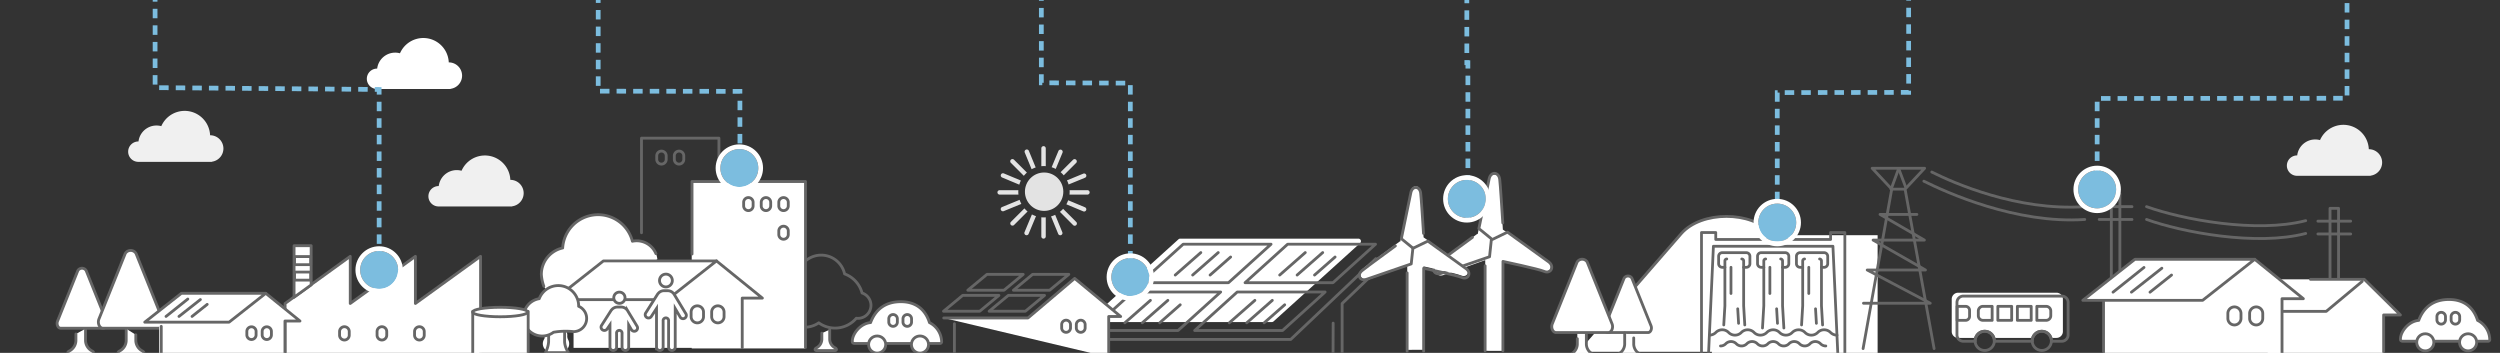<svg xmlns="http://www.w3.org/2000/svg" xmlns:xlink="http://www.w3.org/1999/xlink" width="1055" height="148.922" viewBox="0 0 1055 148.922">
  <rect x="0" y="0" width="1055" height="148.922" fill="#333333" stroke="none"/>
  <defs>
    <clipPath id="clip-path">
      <rect id="Rectangle_7559" data-name="Rectangle 7559" width="1055" height="134" transform="translate(267.695 1750.272)" fill="#fff" stroke="#707070" stroke-width="1"/>
    </clipPath>
  </defs>
  <g id="Group_22277" data-name="Group 22277" transform="translate(-273 -1885.078)">
    <g id="Mask_Group_4" data-name="Mask Group 4" transform="translate(5.305 149.728)" clip-path="url(#clip-path)">
      <g id="Group_22145" data-name="Group 22145" transform="translate(291.798 1751.39)">
        <g id="Group_22109" data-name="Group 22109" transform="translate(0 0)" style="mix-blend-mode: multiply;isolation: isolate">
          <g id="グループ_22084" data-name="グループ 22084" transform="translate(630.738 75.283)" style="isolation: isolate">
            <path id="パス_41471" data-name="パス 41471" d="M947.621,373l-43.3-49.812c-8.5-9.78-29.757-9.78-38.26,0L822.755,373Z" transform="translate(-811.47 -315.858)" fill="#fff"/>
            <path id="パス_41472" data-name="パス 41472" d="M794.076,360.822l32.713-37.63c8.5-9.78,29.757-9.78,38.26,0L908.352,373" transform="translate(-772.197 -315.858)" fill="none" stroke="#666" stroke-linecap="round" stroke-linejoin="round" stroke-width="1.2"/>
            <g id="グループ_22082" data-name="グループ 22082" transform="translate(22.283 25.154)">
              <path id="パス_41473" data-name="パス 41473" d="M910.721,350.123l-8.041-20.015a1.919,1.919,0,0,0-3.323,0l-8.041,20.015c-.542,1.279.135,2.878,1.219,2.878h16.969C910.584,353,911.262,351.4,910.721,350.123Z" transform="translate(-891.125 -329.148)" fill="#fff" stroke="#666" stroke-linecap="round" stroke-linejoin="round" stroke-width="1.2"/>
              <path id="パス_41475" data-name="パス 41475" d="M898.627,353.318v4.81a4.8,4.8,0,0,1-2.654,4.064c-.913.5-.829,1.327.249,1.327h8.625c1.078,0,1.162-.83.249-1.327a4.8,4.8,0,0,1-2.654-4.064v-2.721" transform="translate(-890.136 -329.278)" fill="#fff" stroke="#666" stroke-linecap="round" stroke-linejoin="round" stroke-width="1.2"/>
            </g>
            <g id="グループ_22083" data-name="グループ 22083" transform="translate(0 18.071)">
              <path id="パス_41476" data-name="パス 41476" d="M918.72,353.318v4.81a4.8,4.8,0,0,1-2.654,4.064c-.913.5-.83,1.327.249,1.327h8.63c1.078,0,1.161-.83.248-1.327a4.8,4.8,0,0,1-2.654-4.064v-4.81Z" transform="translate(-907.935 -322.194)" fill="#fff"/>
              <path id="パス_41477" data-name="パス 41477" d="M918.72,355.744v2.387a4.8,4.8,0,0,1-2.654,4.064c-.913.5-.83,1.327.249,1.327h8.63c1.078,0,1.161-.829.248-1.327a4.8,4.8,0,0,1-2.654-4.064v-4.813" transform="translate(-907.935 -322.194)" fill="#fff" stroke="#666" stroke-linecap="round" stroke-linejoin="round" stroke-width="1.2"/>
              <path id="パス_41478" data-name="パス 41478" d="M933.035,349.232l-10.43-25.96a2.487,2.487,0,0,0-4.31,0l-10.43,25.96c-.7,1.659.176,3.733,1.583,3.733h22.005C932.859,352.963,933.738,350.889,933.035,349.232Z" transform="translate(-907.618 -322.026)" fill="#fff" stroke="#666" stroke-linecap="round" stroke-linejoin="round" stroke-width="1.2"/>
            </g>
          </g>
          <path id="Path_41559" data-name="Path 41559" d="M0,1.73V55.4H69.938V1.73Z" transform="translate(698.314 81.49)" fill="#fff"/>
          <g id="グループ_22106" data-name="グループ 22106" transform="translate(304.788 91.631)" style="isolation: isolate">
            <path id="パス_41527" data-name="パス 41527" d="M350.176,355.974a11.792,11.792,0,0,0-7.357-8.04,10.131,10.131,0,0,0-20.006,1.7,10.632,10.632,0,1,0,9.1,18.946,11.762,11.762,0,0,0,15.841-1.939,5.492,5.492,0,0,0,2.412-10.665Z" transform="translate(-315.283 -340.014)" fill="none" stroke="#666" stroke-linecap="round" stroke-linejoin="round" stroke-width="1.2"/>
            <path id="パス_41528" data-name="パス 41528" d="M330.632,359.174v4.164a4.163,4.163,0,0,0,2.3,3.524c.791.431.719,1.148-.215,1.148h-7.48c-.935,0-1.006-.719-.215-1.148a4.159,4.159,0,0,0,2.3-3.524v-2.674" transform="translate(-309.394 -327.737)" fill="#fff" stroke="#666" stroke-linecap="round" stroke-linejoin="round" stroke-width="1.2"/>
          </g>
          <g id="グループ_22081" data-name="グループ 22081" transform="translate(196.795 42.26)" style="isolation: isolate">
            <g id="グループ_22052" data-name="グループ 22052" transform="translate(49.809)">
              <rect id="長方形_7556" data-name="長方形 7556" width="47.817" height="70.076" transform="translate(21.197 18.662)" fill="#fff"/>
              <path id="パス_41417" data-name="パス 41417" d="M267.916,323.428V292.835H315.8v70.032" transform="translate(-246.59 -274.533)" fill="none" stroke="#666" stroke-linecap="round" stroke-linejoin="round" stroke-width="1.2"/>
              <g id="グループ_22049" data-name="グループ 22049" transform="translate(43.112 25.092)">
                <path id="パス_41418" data-name="パス 41418" d="M291.814,305.143h0a2,2,0,0,1-1.994-2v-1.492a2,2,0,0,1,1.994-2h0a2,2,0,0,1,2,2v1.492A2,2,0,0,1,291.814,305.143Z" transform="translate(-289.82 -299.661)" fill="none" stroke="#666" stroke-linecap="round" stroke-linejoin="round" stroke-width="1.2"/>
                <path id="パス_41419" data-name="パス 41419" d="M299.274,305.143h0a2,2,0,0,1-1.994-2v-1.492a2,2,0,0,1,1.994-2h0a2,2,0,0,1,2,2v1.492A2,2,0,0,1,299.274,305.143Z" transform="translate(-289.86 -299.661)" fill="none" stroke="#666" stroke-linecap="round" stroke-linejoin="round" stroke-width="1.2"/>
                <path id="パス_41420" data-name="パス 41420" d="M306.733,305.143h0a2,2,0,0,1-2-2v-1.492a2,2,0,0,1,2-2h0a2,2,0,0,1,2,2v1.492A2,2,0,0,1,306.733,305.143Z" transform="translate(-289.9 -299.661)" fill="none" stroke="#666" stroke-linecap="round" stroke-linejoin="round" stroke-width="1.2"/>
              </g>
              <g id="グループ_22050" data-name="グループ 22050" transform="translate(57.951 37.173)">
                <path id="パス_41421" data-name="パス 41421" d="M306.734,317.291h0a2,2,0,0,1-2-2V313.8a2,2,0,0,1,2-2h0a2,2,0,0,1,2,2V315.3A2,2,0,0,1,306.734,317.291Z" transform="translate(-304.739 -311.808)" fill="none" stroke="#666" stroke-linecap="round" stroke-linejoin="round" stroke-width="1.2"/>
              </g>
              <path id="パス_41422" data-name="パス 41422" d="M279.156,287.354v-12.92H246.475v39.923" transform="translate(-246.475 -274.434)" fill="none" stroke="#666" stroke-linecap="round" stroke-linejoin="round" stroke-width="1.2"/>
              <g id="グループ_22051" data-name="グループ 22051" transform="translate(6.441 5.472)">
                <path id="パス_41423" data-name="パス 41423" d="M254.946,285.418h0a2,2,0,0,1-2-2v-1.492a2,2,0,0,1,2-2h0a2,2,0,0,1,1.994,2v1.492A2,2,0,0,1,254.946,285.418Z" transform="translate(-252.951 -279.936)" fill="none" stroke="#666" stroke-linecap="round" stroke-linejoin="round" stroke-width="1.2"/>
                <path id="パス_41424" data-name="パス 41424" d="M262.406,285.418h0a2,2,0,0,1-2-2v-1.492a2,2,0,0,1,2-2h0a2,2,0,0,1,1.994,2v1.492A2,2,0,0,1,262.406,285.418Z" transform="translate(-252.991 -279.936)" fill="none" stroke="#666" stroke-linecap="round" stroke-linejoin="round" stroke-width="1.2"/>
              </g>
            </g>
            <g id="グループ_22042" data-name="グループ 22042" transform="translate(7.549 32.304)">
              <path id="パス_41404" data-name="パス 41404" d="M214.822,345.205c9.554,3.772,38.128-19.522,38.128-19.522a8.788,8.788,0,0,0-9.76-7.7c-.261.031-.519.073-.776.127a14.967,14.967,0,0,0-29.423,2.836,11.407,11.407,0,0,0-8.743,13.558c.023.106.048.212.074.317C204.321,334.826,205.267,341.434,214.822,345.205Z" transform="translate(-203.987 -306.913)" fill="#fff"/>
              <path id="パス_41405" data-name="パス 41405" d="M252.331,323.326a8.788,8.788,0,0,0-9.918-5.211,14.967,14.967,0,0,0-29.423,2.836,11.454,11.454,0,0,0-9,11.187,17.715,17.715,0,0,0,1.041,4.953" transform="translate(-203.987 -306.913)" fill="none" stroke="#666" stroke-linecap="round" stroke-linejoin="round" stroke-width="1.2"/>
            </g>
            <g id="グループ_22046" data-name="グループ 22046" transform="translate(138.769 69.021)">
              <path id="パス_41407" data-name="パス 41407" d="M363.479,352.7c-1.659-5.343-5.592-8.815-12.059-8.815s-10.686,3.183-12.786,8.815c-4.336.388-7.719,4.785-7.719,7.908,0,.568.283.9,1.078.9h35.926a.7.7,0,0,0,.7-.7v-.091A9.312,9.312,0,0,0,363.479,352.7Z" transform="translate(-330.915 -343.889)" fill="#fff" stroke="#666" stroke-linecap="round" stroke-linejoin="round" stroke-width="1.2"/>
              <g id="グループ_22043" data-name="グループ 22043" transform="translate(15.4 5.421)">
                <path id="パス_41408" data-name="パス 41408" d="M348.206,354.311h0A1.813,1.813,0,0,1,346.4,352.5v-1.357a1.813,1.813,0,0,1,1.808-1.808h0a1.815,1.815,0,0,1,1.808,1.808V352.5A1.814,1.814,0,0,1,348.206,354.311Z" transform="translate(-346.398 -349.339)" fill="none" stroke="#666" stroke-linecap="round" stroke-linejoin="round" stroke-width="1.2"/>
                <path id="パス_41409" data-name="パス 41409" d="M354.23,354.311h0a1.812,1.812,0,0,1-1.807-1.807v-1.357a1.812,1.812,0,0,1,1.807-1.808h0a1.815,1.815,0,0,1,1.808,1.808V352.5A1.814,1.814,0,0,1,354.23,354.311Z" transform="translate(-346.43 -349.339)" fill="none" stroke="#666" stroke-linecap="round" stroke-linejoin="round" stroke-width="1.2"/>
              </g>
              <g id="グループ_22044" data-name="グループ 22044" transform="translate(6.878 14.46)">
                <circle id="楕円形_37" data-name="楕円形 37" cx="3.615" cy="3.615" r="3.615" fill="#fff" stroke="#666" stroke-linecap="round" stroke-linejoin="round" stroke-width="1.2"/>
              </g>
              <g id="グループ_22045" data-name="グループ 22045" transform="translate(24.953 14.46)">
                <circle id="楕円形_38" data-name="楕円形 38" cx="3.615" cy="3.615" r="3.615" fill="#fff" stroke="#666" stroke-linecap="round" stroke-linejoin="round" stroke-width="1.2"/>
              </g>
            </g>
            <g id="グループ_22048" data-name="グループ 22048" transform="translate(12.996 51.811)">
              <path id="パス_41412" data-name="パス 41412" d="M288.8,363.2V342.208h8.5l-19.366-15.683H230.213l-20.3,16.43h7.7V363.2Z" transform="translate(-209.466 -326.525)" fill="#fff"/>
              <g id="グループ_22047" data-name="グループ 22047" transform="translate(57.759 18.954)">
                <path id="パス_41413" data-name="パス 41413" d="M270.15,352.769h0a2.622,2.622,0,0,1-2.615-2.614v-1.96a2.621,2.621,0,0,1,2.615-2.613h0a2.622,2.622,0,0,1,2.615,2.614v1.961A2.623,2.623,0,0,1,270.15,352.769Z" transform="translate(-267.535 -345.581)" fill="none" stroke="#666" stroke-linecap="round" stroke-linejoin="round" stroke-width="1.2"/>
                <path id="パス_41414" data-name="パス 41414" d="M278.868,352.769h0a2.622,2.622,0,0,1-2.614-2.614v-1.96a2.621,2.621,0,0,1,2.614-2.614h0a2.622,2.622,0,0,1,2.615,2.614v1.962A2.623,2.623,0,0,1,278.868,352.769Z" transform="translate(-267.582 -345.581)" fill="none" stroke="#666" stroke-linecap="round" stroke-linejoin="round" stroke-width="1.2"/>
              </g>
              <path id="パス_41415" data-name="パス 41415" d="M257.179,342.863H209.464l20.746-16.338h47.713Z" transform="translate(-209.464 -326.525)" fill="none" stroke="#666" stroke-linecap="round" stroke-linejoin="round" stroke-width="1.2"/>
              <path id="パス_41416" data-name="パス 41416" d="M278.293,326.525l19.367,15.686h-8.5v20.916" transform="translate(-209.833 -326.525)" fill="none" stroke="#666" stroke-linecap="round" stroke-linejoin="round" stroke-width="1.2"/>
            </g>
            <g id="グループ_22055" data-name="グループ 22055" transform="translate(0 62.241)">
              <g id="グループ_22053" data-name="グループ 22053" transform="translate(11.67 19.97)">
                <path id="パス_41425" data-name="パス 41425" d="M208.976,355.089c0,1.528-.051,3.636-.845,4.545h4.128a6.633,6.633,0,0,1-.8-3.607Z" transform="translate(-208.131 -355.089)" fill="#fff" stroke="#fff" stroke-linecap="round" stroke-linejoin="round" stroke-width="7"/>
              </g>
              <g id="グループ_22054" data-name="グループ 22054">
                <path id="パス_41426" data-name="パス 41426" d="M205.682,363.385a10.943,10.943,0,0,0,1.381-4.554c0-1.911.069-4.092.069-4.947h6.7c0,.867-.027,3.094-.027,5a9,9,0,0,0,1.657,4.5Z" transform="translate(-196.447 -335.112)" fill="#fff" stroke="#666" stroke-linecap="round" stroke-linejoin="round" stroke-width="1.2"/>
                <path id="パス_41427" data-name="パス 41427" d="M219.691,343.728c0-.037,0-.073,0-.109a8.6,8.6,0,0,0-16.634-3.1,7.928,7.928,0,1,0,6.025,14.167,29.867,29.867,0,0,1,8.415-.266,5.57,5.57,0,0,0,2.188-10.693Z" transform="translate(-196.398 -335.011)" fill="#fff" stroke="#666" stroke-linecap="round" stroke-linejoin="round" stroke-width="1.2"/>
              </g>
            </g>
          </g>
          <g id="グループ_22090" data-name="グループ 22090" transform="translate(396.816 45.629)" style="isolation: isolate">
            <circle id="楕円形_40" data-name="楕円形 40" cx="8.099" cy="8.099" r="8.099" transform="translate(11.602 11.129)" fill="#e3e3e3"/>
            <g id="グループ_22089" data-name="グループ 22089" transform="translate(0)">
              <path id="パス_41486" data-name="パス 41486" d="M435.648,278.25c.256,0,.5.021.756.038v-7.48a.936.936,0,1,0-1.871-.062c0,.02,0,.041,0,.062v7.5A10.727,10.727,0,0,1,435.648,278.25Z" transform="translate(-416.012 -269.84)" fill="#e3e3e3"/>
              <path id="パス_41487" data-name="パス 41487" d="M427.044,282.416a10.781,10.781,0,0,1,1.289-1.359l-5.43-5.43a.937.937,0,1,0-1.327,1.324h0Z" transform="translate(-415.9 -269.887)" fill="#e3e3e3"/>
              <path id="パス_41488" data-name="パス 41488" d="M417.843,283.174l7.248,3.025a10.6,10.6,0,0,1,.673-1.746l-7.2-3.005a.935.935,0,1,0-.72,1.726Z" transform="translate(-415.865 -269.938)" fill="#e3e3e3"/>
              <path id="パス_41489" data-name="パス 41489" d="M440.65,279.473l2.864-6.86a.935.935,0,1,0-1.726-.72h0l-2.865,6.862A10.721,10.721,0,0,1,440.65,279.473Z" transform="translate(-416.049 -269.853)" fill="#e3e3e3"/>
              <path id="パス_41490" data-name="パス 41490" d="M446.132,286.122l6.941-2.853a.936.936,0,0,0-.711-1.731l-6.917,2.843A10.822,10.822,0,0,1,446.132,286.122Z" transform="translate(-416.104 -269.939)" fill="#e3e3e3"/>
              <path id="パス_41491" data-name="パス 41491" d="M444.055,282.211l5.261-5.261a.936.936,0,0,0-1.323-1.323l-5.255,5.255A10.9,10.9,0,0,1,444.055,282.211Z" transform="translate(-416.081 -269.887)" fill="#e3e3e3"/>
              <path id="パス_41492" data-name="パス 41492" d="M424.653,289.246c0-.224.021-.444.034-.665h-7.927a.936.936,0,0,0,0,1.871h7.965A10.649,10.649,0,0,1,424.653,289.246Z" transform="translate(-415.853 -269.999)" fill="#e3e3e3"/>
              <path id="パス_41493" data-name="パス 41493" d="M430.38,279.6a10.577,10.577,0,0,1,1.715-.748l-2.875-6.99a.936.936,0,1,0-1.748.67l.017.041Z" transform="translate(-415.951 -269.853)" fill="#e3e3e3"/>
              <path id="パス_41494" data-name="パス 41494" d="M440.408,299.077a10.892,10.892,0,0,1-1.747.671l3.03,7.37a.935.935,0,0,0,.865.58.971.971,0,0,0,.356-.069.937.937,0,0,0,.51-1.221Z" transform="translate(-416.047 -270.088)" fill="#e3e3e3"/>
              <path id="パス_41495" data-name="パス 41495" d="M453.037,295.835l-7.084-2.957a10.883,10.883,0,0,1-.767,1.707l7.131,2.975a.935.935,0,0,0,.72-1.726h0Z" transform="translate(-416.102 -270.036)" fill="#e3e3e3"/>
              <path id="パス_41496" data-name="パス 41496" d="M443.794,296.52a11.07,11.07,0,0,1-1.359,1.289l5.553,5.553a.936.936,0,0,0,1.374-1.272c-.017-.018-.034-.035-.052-.051Z" transform="translate(-416.079 -270.067)" fill="#e3e3e3"/>
              <path id="パス_41497" data-name="パス 41497" d="M454.121,288.581h-7.566c.014.221.034.44.034.665a10.883,10.883,0,0,1-.07,1.207h7.6a.936.936,0,0,0,0-1.871Z" transform="translate(-416.113 -269.999)" fill="#e3e3e3"/>
              <path id="パス_41498" data-name="パス 41498" d="M430.508,298.906l-3.113,7.456a.936.936,0,1,0,1.727.72l3.108-7.446A10.79,10.79,0,0,1,430.508,298.906Z" transform="translate(-415.951 -270.087)" fill="#e3e3e3"/>
              <path id="パス_41499" data-name="パス 41499" d="M435.648,300.182q-.559,0-1.116-.058v8.041a.936.936,0,1,0,1.871.06v-8.083C436.153,300.16,435.9,300.182,435.648,300.182Z" transform="translate(-416.012 -270.097)" fill="#e3e3e3"/>
              <path id="パス_41500" data-name="パス 41500" d="M427.287,296.33l-5.71,5.708a.936.936,0,0,0,1.323,1.323l5.713-5.713A10.877,10.877,0,0,1,427.287,296.33Z" transform="translate(-415.9 -270.065)" fill="#e3e3e3"/>
              <path id="パス_41501" data-name="パス 41501" d="M425.222,292.689l-7.413,3.047a.936.936,0,0,0,.711,1.731l7.436-3.057A10.751,10.751,0,0,1,425.222,292.689Z" transform="translate(-415.865 -270.034)" fill="#e3e3e3"/>
            </g>
          </g>
          <g id="グループ_22093" data-name="グループ 22093" transform="translate(229.525 99.645)" style="isolation: isolate">
            <g id="グループ_22091" data-name="グループ 22091" transform="translate(18.634)">
              <path id="パス_41502" data-name="パス 41502" d="M258.581,332.133a2.7,2.7,0,1,1-2.7-2.7,2.7,2.7,0,0,1,2.7,2.7Z" transform="translate(-247.124 -329.432)" fill="#fff" stroke="#666" stroke-miterlimit="10" stroke-width="1.2"/>
              <path id="パス_41503" data-name="パス 41503" d="M263.777,346.8l-4.995-8.275a1.41,1.41,0,0,0-.184-.238,3.153,3.153,0,0,0-2.5-1.237h-1.577a3.151,3.151,0,0,0-2.445,1.167,1.333,1.333,0,0,0-.261.309l-5.05,7.983a1.4,1.4,0,0,0,2.377,1.469l2.226-3.418v5.858c0,.032,0,.063,0,.092v10.358a1.4,1.4,0,0,0,2.8,0h0V349.875a1.165,1.165,0,1,1,2.3,0v10.989a1.4,1.4,0,0,0,1.4,1.4h0a1.4,1.4,0,0,0,1.4-1.4V344.587l2.149,3.681a1.4,1.4,0,0,0,2.377-1.469Z" transform="translate(-246.584 -330.055)" fill="#fff" stroke="#666" stroke-miterlimit="10" stroke-width="1.2"/>
            </g>
            <g id="グループ_22092" data-name="グループ 22092" transform="translate(0 7.592)">
              <path id="パス_41504" data-name="パス 41504" d="M236.9,340.073a2.371,2.371,0,1,1-2.371-2.372,2.371,2.371,0,0,1,2.371,2.372Z" transform="translate(-226.77 -337.701)" fill="#fff" stroke="#666" stroke-miterlimit="10" stroke-width="1.2"/>
              <path id="パス_41505" data-name="パス 41505" d="M241.543,352.716l-4.055-6.682a1.361,1.361,0,0,0-.184-.239,3.153,3.153,0,0,0-2.5-1.237h-1.584a3.151,3.151,0,0,0-2.445,1.167,1.332,1.332,0,0,0-.261.309l-4.045,6.341a1.4,1.4,0,0,0,2.377,1.469l1.218-1.777v4.263c0,.031,0,.062,0,.092v5.056a1.4,1.4,0,1,0,2.8,0v-5.693a1.165,1.165,0,1,1,2.3-.364,1.205,1.205,0,0,1,0,.364v5.693a1.4,1.4,0,0,0,1.4,1.4h0a1.4,1.4,0,0,0,1.4-1.4V352.1l1.209,2.09a1.4,1.4,0,0,0,2.377-1.469Z" transform="translate(-226.289 -338.262)" fill="#fff" stroke="#666" stroke-miterlimit="10" stroke-width="1.2"/>
            </g>
          </g>
          <g id="グループ_22088" data-name="グループ 22088" transform="translate(96.207 87.647)" style="isolation: isolate">
            <g id="グループ_22087" data-name="グループ 22087">
              <path id="パス_41481" data-name="パス 41481" d="M76.434,363.826V341.6l27.494-19.889V341.6l27.494-19.889,0,19.889,27.5-19.889v42.118" transform="translate(-76.434 -317.222)" fill="#fff" stroke="#666" stroke-linecap="round" stroke-linejoin="round" stroke-width="1.2"/>
              <g id="グループ_22085" data-name="グループ 22085" transform="translate(22.987 34.188)">
                <path id="パス_41482" data-name="パス 41482" d="M137.043,359.165h0A2.053,2.053,0,0,1,135,357.123v-1.532a2.048,2.048,0,0,1,2.042-2.042h0a2.046,2.046,0,0,1,2.046,2.043v1.532A2.052,2.052,0,0,1,137.043,359.165Z" transform="translate(-103.355 -353.549)" fill="none" stroke="#666" stroke-linecap="round" stroke-linejoin="round" stroke-width="1.2"/>
                <path id="パス_41483" data-name="パス 41483" d="M120.081,359.165h0a2.052,2.052,0,0,1-2.042-2.042v-1.532a2.052,2.052,0,0,1,2.042-2.042h0a2.048,2.048,0,0,1,2.042,2.042v1.532A2.053,2.053,0,0,1,120.081,359.165Z" transform="translate(-102.215 -353.549)" fill="none" stroke="#666" stroke-linecap="round" stroke-linejoin="round" stroke-width="1.2"/>
                <path id="パス_41484" data-name="パス 41484" d="M103.118,359.165h0a2.052,2.052,0,0,1-2.042-2.042v-1.532a2.052,2.052,0,0,1,2.042-2.042h0a2.048,2.048,0,0,1,2.042,2.042v1.532A2.053,2.053,0,0,1,103.118,359.165Z" transform="translate(-101.076 -353.549)" fill="none" stroke="#666" stroke-linecap="round" stroke-linejoin="round" stroke-width="1.2"/>
              </g>
              <g id="グループ_22086" data-name="グループ 22086" transform="translate(3.78)">
                <path id="パス_41485" data-name="パス 41485" d="M87.7,333.454l-7.21,5.2V316.9H87.7Z" transform="translate(-80.486 -316.899)" fill="#fff" stroke="#666" stroke-linecap="round" stroke-linejoin="round" stroke-width="1.2"/>
                <rect id="長方形_7551" data-name="長方形 7551" width="6.819" height="3.409" transform="translate(0.205 4.59)" fill="none" stroke="#666" stroke-linecap="round" stroke-linejoin="round" stroke-width="1.2"/>
                <rect id="長方形_7552" data-name="長方形 7552" width="6.819" height="3.409" transform="translate(0.205 11.125)" fill="none" stroke="#666" stroke-linecap="round" stroke-linejoin="round" stroke-width="1.2"/>
              </g>
            </g>
            <path id="長方形_7553" data-name="長方形 7553" d="M161.321,366.435V346.624h23.394v19.811" transform="translate(-82.136 -318.896)" fill="#fff" stroke="#666" stroke-linecap="round" stroke-linejoin="round" stroke-width="1.2"/>
            <ellipse id="楕円形_39" data-name="楕円形 39" cx="11.627" cy="1.998" rx="11.627" ry="1.998" transform="translate(79.137 25.99)" fill="#fff" stroke="#666" stroke-linecap="round" stroke-linejoin="round" stroke-width="1.2"/>
          </g>
          <g id="グループ_22059" data-name="グループ 22059" transform="translate(435.729 84.663)" style="isolation: isolate">
            <g id="グループ_22037" data-name="グループ 22037">
              <path id="パス_41386" data-name="パス 41386" d="M516.57,351.057H441.392a1.086,1.086,0,0,1-.732-1.9l36.512-33.019a1.082,1.082,0,0,1,.732-.282h75.178a1.087,1.087,0,0,1,.731,1.9L517.3,350.772A1.088,1.088,0,0,1,516.57,351.057Z" transform="translate(-439.684 -315.855)" fill="#fff"/>
              <path id="パス_41387" data-name="パス 41387" d="M542.38,352.4l-.055,15.817h3.843V344.13l14.216-13.638v-5.322l-35.919,34.107H439.621" transform="translate(-439.621 -316.735)" fill="none" stroke="#666" stroke-linecap="round" stroke-linejoin="round" stroke-width="1.2"/>
              <g id="グループ_22033" data-name="グループ 22033" transform="translate(0.233 22.517)">
                <path id="パス_41388" data-name="パス 41388" d="M476.965,356.969H439.878l17.966-16.247H494.93Z" transform="translate(-439.878 -340.722)" fill="none" stroke="#666" stroke-linecap="round" stroke-linejoin="round" stroke-width="1.2"/>
                <line id="線_22" data-name="線 22" x1="8.66" y2="7.612" transform="translate(29.329 5.401)" fill="none" stroke="#666" stroke-linecap="round" stroke-linejoin="round" stroke-width="1.2"/>
                <line id="線_23" data-name="線 23" x1="10.789" y2="9.482" transform="translate(21.976 3.53)" fill="none" stroke="#666" stroke-linecap="round" stroke-linejoin="round" stroke-width="1.2"/>
                <line id="線_24" data-name="線 24" x1="10.789" y2="9.482" transform="translate(14.621 3.53)" fill="none" stroke="#666" stroke-linecap="round" stroke-linejoin="round" stroke-width="1.2"/>
              </g>
              <g id="グループ_22034" data-name="グループ 22034" transform="translate(44.314 22.517)">
                <path id="パス_41390" data-name="パス 41390" d="M525.647,356.969H488.56l17.965-16.247h37.087Z" transform="translate(-488.56 -340.722)" fill="none" stroke="#666" stroke-linecap="round" stroke-linejoin="round" stroke-width="1.2"/>
                <line id="線_25" data-name="線 25" x1="8.66" y2="7.612" transform="translate(29.33 5.401)" fill="none" stroke="#666" stroke-linecap="round" stroke-linejoin="round" stroke-width="1.2"/>
                <line id="線_26" data-name="線 26" x1="10.789" y2="9.482" transform="translate(21.977 3.53)" fill="none" stroke="#666" stroke-linecap="round" stroke-linejoin="round" stroke-width="1.2"/>
                <line id="線_27" data-name="線 27" x1="10.789" y2="9.482" transform="translate(14.622 3.53)" fill="none" stroke="#666" stroke-linecap="round" stroke-linejoin="round" stroke-width="1.2"/>
              </g>
              <g id="グループ_22035" data-name="グループ 22035" transform="translate(21.5 2.354)">
                <path id="パス_41392" data-name="パス 41392" d="M500.452,334.7H463.365l17.965-16.247h37.086Z" transform="translate(-463.365 -318.455)" fill="none" stroke="#666" stroke-linecap="round" stroke-linejoin="round" stroke-width="1.2"/>
                <line id="線_28" data-name="線 28" x1="8.66" y2="7.612" transform="translate(29.33 5.398)" fill="none" stroke="#666" stroke-linecap="round" stroke-linejoin="round" stroke-width="1.2"/>
                <line id="線_29" data-name="線 29" x1="10.789" y2="9.482" transform="translate(21.976 3.526)" fill="none" stroke="#666" stroke-linecap="round" stroke-linejoin="round" stroke-width="1.2"/>
                <line id="線_30" data-name="線 30" x1="10.789" y2="9.482" transform="translate(14.621 3.526)" fill="none" stroke="#666" stroke-linecap="round" stroke-linejoin="round" stroke-width="1.2"/>
              </g>
              <g id="グループ_22036" data-name="グループ 22036" transform="translate(65.581 2.354)">
                <path id="パス_41394" data-name="パス 41394" d="M549.133,334.7H512.047l17.965-16.247H567.1Z" transform="translate(-512.047 -318.455)" fill="none" stroke="#666" stroke-linecap="round" stroke-linejoin="round" stroke-width="1.2"/>
                <line id="線_31" data-name="線 31" x1="8.66" y2="7.612" transform="translate(29.329 5.398)" fill="none" stroke="#666" stroke-linecap="round" stroke-linejoin="round" stroke-width="1.2"/>
                <line id="線_32" data-name="線 32" x1="10.789" y2="9.482" transform="translate(21.976 3.526)" fill="none" stroke="#666" stroke-linecap="round" stroke-linejoin="round" stroke-width="1.2"/>
                <line id="線_33" data-name="線 33" x1="10.789" y2="9.482" transform="translate(14.621 3.526)" fill="none" stroke="#666" stroke-linecap="round" stroke-linejoin="round" stroke-width="1.2"/>
              </g>
            </g>
          </g>
          <g id="グループ_22080" data-name="グループ 22080" transform="translate(374.062 99.738)" style="isolation: isolate">
            <g id="グループ_22077" data-name="グループ 22077">
              <g id="グループ_22072" data-name="グループ 22072" transform="translate(10.247)">
                <path id="パス_41460" data-name="パス 41460" d="M400.2,338.917H384.923l8.09-6.695h15.282Z" transform="translate(-384.923 -332.222)" fill="none" stroke="#666" stroke-linecap="round" stroke-linejoin="round" stroke-width="1.2"/>
              </g>
              <g id="グループ_22073" data-name="グループ 22073" transform="translate(29.501)">
                <path id="パス_41462" data-name="パス 41462" d="M419.563,338.917H404.281l8.09-6.695h15.278Z" transform="translate(-404.281 -332.222)" fill="none" stroke="#666" stroke-linecap="round" stroke-linejoin="round" stroke-width="1.2"/>
              </g>
              <g id="グループ_22074" data-name="グループ 22074" transform="translate(0 8.869)">
                <path id="パス_41464" data-name="パス 41464" d="M389.9,347.834H374.621l8.09-6.695h15.282Z" transform="translate(-374.621 -341.139)" fill="none" stroke="#666" stroke-linecap="round" stroke-linejoin="round" stroke-width="1.2"/>
              </g>
              <g id="グループ_22075" data-name="グループ 22075" transform="translate(19.25 8.869)">
                <path id="パス_41466" data-name="パス 41466" d="M409.261,347.834H393.975l8.09-6.695h15.284Z" transform="translate(-393.975 -341.139)" fill="none" stroke="#666" stroke-linecap="round" stroke-linejoin="round" stroke-width="1.2"/>
              </g>
              <path id="パス_41468" data-name="パス 41468" d="M379.24,367.278V353.154" transform="translate(-374.646 -332.334)" fill="#fff" stroke="#666" stroke-linecap="round" stroke-linejoin="round" stroke-width="1.2"/>
              <path id="パス_41468-2" data-name="パス 41468" d="M374.712,350.639h35.554l19.7-16.7,19.415,16.082h-5.05v17.157" transform="translate(-374.621 -332.231)" fill="#fff" stroke="#666" stroke-linecap="round" stroke-linejoin="round" stroke-width="1.2"/>
              <g id="グループ_22076" data-name="グループ 22076" transform="translate(49.863 19.339)">
                <path id="パス_41469" data-name="パス 41469" d="M426.616,356.789h0a1.867,1.867,0,0,1-1.863-1.863v-1.392a1.867,1.867,0,0,1,1.863-1.869h0a1.867,1.867,0,0,1,1.863,1.863v1.392A1.869,1.869,0,0,1,426.616,356.789Z" transform="translate(-424.753 -351.665)" fill="none" stroke="#666" stroke-linecap="round" stroke-linejoin="round" stroke-width="1.2"/>
                <path id="パス_41470" data-name="パス 41470" d="M432.826,356.789h0a1.867,1.867,0,0,1-1.863-1.863v-1.392a1.866,1.866,0,0,1,1.863-1.863h0a1.867,1.867,0,0,1,1.863,1.863v1.392A1.869,1.869,0,0,1,432.826,356.789Z" transform="translate(-424.786 -351.665)" fill="none" stroke="#666" stroke-linecap="round" stroke-linejoin="round" stroke-width="1.2"/>
              </g>
            </g>
          </g>
          <g id="グループ_22108" data-name="グループ 22108" transform="translate(130.701 0)" style="isolation: isolate">
            <path id="パス_41531-2" data-name="パス 41531-2" d="M170.145,247.842a5.608,5.608,0,0,0-5.609-5.609h-.013a10.749,10.749,0,0,0-20.589-3.842,7.658,7.658,0,0,0-9.411,5.359,7.74,7.74,0,0,0-.218,1.106h-.059a4.3,4.3,0,1,0,0,8.6h31.035v-.064A5.607,5.607,0,0,0,170.145,247.842Z" transform="translate(-129.947 -231.946)" fill="#fff"/>
          </g>
          <g id="グループ_22097" data-name="グループ 22097" transform="translate(0 89.637)" style="isolation: isolate">
            <g id="グループ_22095" data-name="グループ 22095" transform="translate(0 7.519)">
              <path id="パス_41512" data-name="パス 41512" d="M40.778,346.4l8.536-21.247a2.037,2.037,0,0,1,3.528,0L61.376,346.4c.575,1.357-.144,3.054-1.295,3.054H42.069C40.922,349.459,40.2,347.761,40.778,346.4Z" transform="translate(-40.576 -324.138)" fill="#fff" stroke="#666" stroke-linecap="round" stroke-linejoin="round" stroke-width="1.2"/>
              <path id="パス_41514" data-name="パス 41514" d="M53.016,352.244v5.107a5.091,5.091,0,0,0,2.815,4.314c.967.529.88,1.409-.264,1.409H46.413c-1.144,0-1.232-.88-.264-1.409a5.094,5.094,0,0,0,2.815-4.314v-2.893" transform="translate(-41.027 -326.724)" fill="#fff" stroke="#666" stroke-linecap="round" stroke-linejoin="round" stroke-width="1.2"/>
            </g>
            <g id="グループ_22096" data-name="グループ 22096" transform="translate(17.413)">
              <path id="パス_41515" data-name="パス 41515" d="M60.015,344.735l11.07-27.556a2.641,2.641,0,0,1,4.575,0l11.07,27.556c.746,1.762-.182,3.962-1.679,3.962H61.7C60.2,348.7,59.27,346.5,60.015,344.735Z" transform="translate(-59.753 -315.857)" fill="#fff" stroke="#666" stroke-linecap="round" stroke-linejoin="round" stroke-width="1.2"/>
              <path id="パス_41517" data-name="パス 41517" d="M76.384,354.818v2.531a5.1,5.1,0,0,0,2.814,4.314c.968.529.881,1.409-.264,1.409H69.781c-1.144,0-1.232-.88-.264-1.409a5.1,5.1,0,0,0,2.815-4.314v-5.107" transform="translate(-60.59 -319.205)" fill="#fff" stroke="#666" stroke-linecap="round" stroke-linejoin="round" stroke-width="1.2"/>
            </g>
          </g>
          <line id="線_51" data-name="線 51" y2="13.957" transform="translate(43.943 116.707)" fill="none" stroke="#666" stroke-linecap="round" stroke-linejoin="round" stroke-width="1.2"/>
          <g id="Group_22143" data-name="Group 22143" transform="translate(690.137 81.5)" style="isolation: isolate">
            <g id="Group_22117" data-name="Group 22117" transform="translate(6.532 41.045)">
              <g id="Group_22115" data-name="Group 22115">
                <path id="Path_41540" data-name="Path 41540" d="M525.315,353.523a4.388,4.388,0,0,1-3.086-1.263,3.271,3.271,0,0,0-2.339-.995,3.186,3.186,0,0,0-2.309.992,4.345,4.345,0,0,1-6.129,0,3.184,3.184,0,0,0-4.619,0,4.344,4.344,0,0,1-6.129,0,3.184,3.184,0,0,0-4.619,0,4.344,4.344,0,0,1-6.128,0,3.182,3.182,0,0,0-4.618,0,4.345,4.345,0,0,1-6.129,0,3.185,3.185,0,0,0-2.309-.992,3.269,3.269,0,0,0-2.339.995,4.386,4.386,0,0,1-3.085,1.263.587.587,0,1,1,0-1.174,3.274,3.274,0,0,0,2.339-.994,4.388,4.388,0,0,1,3.085-1.263,4.293,4.293,0,0,1,3.064,1.268,3.19,3.19,0,0,0,4.619,0,4.337,4.337,0,0,1,6.128,0,3.189,3.189,0,0,0,4.619,0,4.339,4.339,0,0,1,6.129,0,3.189,3.189,0,0,0,4.619,0,4.339,4.339,0,0,1,6.129,0,3.19,3.19,0,0,0,4.619,0,4.291,4.291,0,0,1,3.064-1.268,4.392,4.392,0,0,1,3.086,1.263,3.274,3.274,0,0,0,2.339.994.587.587,0,1,1,0,1.174Z" transform="translate(-470.889 -350.092)" fill="#666"/>
              </g>
              <g id="Group_22116" data-name="Group 22116" transform="translate(4.703 4.962)">
                <path id="Path_41541" data-name="Path 41541" d="M521.534,359.066a3.636,3.636,0,0,1-2.6-1.071,2.539,2.539,0,0,0-3.689,0,3.69,3.69,0,0,1-5.2,0,2.539,2.539,0,0,0-3.689,0,3.689,3.689,0,0,1-5.2,0,2.538,2.538,0,0,0-3.688,0,3.689,3.689,0,0,1-5.2,0,2.538,2.538,0,0,0-3.688,0,3.689,3.689,0,0,1-5.2,0,2.539,2.539,0,0,0-3.689,0,3.635,3.635,0,0,1-2.6,1.071.587.587,0,1,1,0-1.174,2.523,2.523,0,0,0,1.844-.8,3.691,3.691,0,0,1,5.2,0,2.536,2.536,0,0,0,3.688,0,3.691,3.691,0,0,1,5.2,0,2.536,2.536,0,0,0,3.688,0,3.691,3.691,0,0,1,5.2,0,2.537,2.537,0,0,0,3.689,0,3.691,3.691,0,0,1,5.2,0,2.537,2.537,0,0,0,3.689,0,3.693,3.693,0,0,1,5.2,0,2.52,2.52,0,0,0,1.844.8.587.587,0,1,1,0,1.174Z" transform="translate(-476.514 -356.027)" fill="#666"/>
              </g>
            </g>
            <g id="Group_22124" data-name="Group 22124" transform="translate(10.434 8.495)">
              <g id="Group_22122" data-name="Group 22122" transform="translate(2.165 2.662)">
                <g id="Group_22118" data-name="Group 22118">
                  <path id="Path_41542" data-name="Path 41542" d="M478.732,343.359H478.7a.588.588,0,0,1-.551-.621l.475-8.049v-18.9A1.414,1.414,0,0,1,480,314.344a.587.587,0,0,1,0,1.174c-.11,0-.2.125-.2.272v18.917c0,.011,0,.023,0,.035l-.476,8.066A.587.587,0,0,1,478.732,343.359Z" transform="translate(-478.145 -314.344)" fill="#666"/>
                </g>
                <g id="Group_22119" data-name="Group 22119" transform="translate(3.047 3.529)">
                  <path id="Path_41543" data-name="Path 41543" d="M482.376,330.776a.587.587,0,0,1-.587-.587V319.152a.587.587,0,0,1,1.174,0v11.037A.587.587,0,0,1,482.376,330.776Z" transform="translate(-481.789 -318.565)" fill="#666"/>
                </g>
                <g id="Group_22120" data-name="Group 22120" transform="translate(7.608)">
                  <path id="Path_41544" data-name="Path 41544" d="M489.094,343.36a.588.588,0,0,1-.586-.553l-.476-8.066V315.79c0-.147-.093-.272-.2-.272a.587.587,0,0,1,0-1.174,1.415,1.415,0,0,1,1.376,1.446v18.9l.474,8.051a.586.586,0,0,1-.551.62Z" transform="translate(-487.244 -314.344)" fill="#666"/>
                </g>
                <g id="Group_22121" data-name="Group 22121" transform="translate(5.894 21.036)">
                  <path id="Path_41545" data-name="Path 41545" d="M486.142,346.8a.587.587,0,0,1-.585-.552l-.362-6.123a.587.587,0,0,1,1.172-.069l.361,6.123a.586.586,0,0,1-.551.62Z" transform="translate(-485.194 -339.504)" fill="#666"/>
                </g>
              </g>
              <g id="Group_22123" data-name="Group 22123">
                <path id="Path_41546" data-name="Path 41546" d="M487.811,318.525H486.7a.587.587,0,0,1,0-1.174h1.109a.946.946,0,0,0,.946-.946V313.28a.946.946,0,0,0-.946-.946H477.675a.947.947,0,0,0-.946.946V316.4a.947.947,0,0,0,.946.946h1.108a.587.587,0,1,1,0,1.174h-1.108a2.123,2.123,0,0,1-2.12-2.12V313.28a2.123,2.123,0,0,1,2.12-2.12h10.136a2.122,2.122,0,0,1,2.119,2.12V316.4A2.122,2.122,0,0,1,487.811,318.525Z" transform="translate(-475.555 -311.16)" fill="#666"/>
              </g>
            </g>
            <g id="Group_22131" data-name="Group 22131" transform="translate(26.851 8.495)">
              <g id="Group_22125" data-name="Group 22125" transform="translate(5.213 6.191)">
                <path id="Path_41547" data-name="Path 41547" d="M502.013,330.776a.587.587,0,0,1-.587-.587V319.152a.587.587,0,0,1,1.174,0v11.037A.587.587,0,0,1,502.013,330.776Z" transform="translate(-501.426 -318.565)" fill="#666"/>
              </g>
              <g id="Group_22126" data-name="Group 22126" transform="translate(8.06 23.698)">
                <path id="Path_41548" data-name="Path 41548" d="M505.778,346.8a.587.587,0,0,1-.585-.552l-.361-6.123a.587.587,0,0,1,1.172-.069l.361,6.123a.587.587,0,0,1-.552.62Z" transform="translate(-504.831 -339.504)" fill="#666"/>
              </g>
              <g id="Group_22129" data-name="Group 22129" transform="translate(2.089 2.662)">
                <g id="Group_22127" data-name="Group 22127" transform="translate(7.684)">
                  <path id="Path_41549" data-name="Path 41549" d="M508.806,344.65a.588.588,0,0,1-.585-.553l-.552-9.355c0-.012,0-.024,0-.035V315.79c0-.147-.092-.272-.2-.272a.587.587,0,1,1,0-1.174,1.414,1.414,0,0,1,1.375,1.446v18.9l.551,9.34a.586.586,0,0,1-.551.62A.258.258,0,0,1,508.806,344.65Z" transform="translate(-506.88 -314.344)" fill="#666"/>
                </g>
                <g id="Group_22128" data-name="Group 22128">
                  <path id="Path_41550" data-name="Path 41550" d="M498.279,344.65a.253.253,0,0,1-.036,0,.587.587,0,0,1-.552-.62l.552-9.34v-18.9a1.414,1.414,0,0,1,1.375-1.446.587.587,0,1,1,0,1.174c-.109,0-.2.125-.2.272v18.917a.246.246,0,0,1,0,.035l-.552,9.355A.587.587,0,0,1,498.279,344.65Z" transform="translate(-497.69 -314.344)" fill="#666"/>
                </g>
              </g>
              <g id="Group_22130" data-name="Group 22130">
                <path id="Path_41551" data-name="Path 41551" d="M507.447,318.525h-1.109a.587.587,0,0,1,0-1.174h1.109a.947.947,0,0,0,.946-.946V313.28a.947.947,0,0,0-.946-.946H497.311a.947.947,0,0,0-.947.946V316.4a.947.947,0,0,0,.947.946h1.108a.587.587,0,0,1,0,1.174h-1.108a2.123,2.123,0,0,1-2.12-2.12V313.28a2.123,2.123,0,0,1,2.12-2.12h10.136a2.123,2.123,0,0,1,2.12,2.12V316.4A2.122,2.122,0,0,1,507.447,318.525Z" transform="translate(-495.191 -311.16)" fill="#666"/>
              </g>
            </g>
            <g id="Group_22138" data-name="Group 22138" transform="translate(43.268 8.495)">
              <g id="Group_22132" data-name="Group 22132" transform="translate(5.213 6.191)">
                <path id="Path_41552" data-name="Path 41552" d="M521.649,330.776a.587.587,0,0,1-.587-.587V319.152a.587.587,0,0,1,1.174,0v11.037A.587.587,0,0,1,521.649,330.776Z" transform="translate(-521.062 -318.565)" fill="#666"/>
              </g>
              <g id="Group_22133" data-name="Group 22133" transform="translate(8.06 23.698)">
                <path id="Path_41553" data-name="Path 41553" d="M525.414,346.8a.587.587,0,0,1-.584-.552l-.362-6.123a.587.587,0,0,1,1.172-.069l.361,6.123a.586.586,0,0,1-.552.62Z" transform="translate(-524.467 -339.504)" fill="#666"/>
              </g>
              <g id="Group_22136" data-name="Group 22136" transform="translate(2.166 2.662)">
                <g id="Group_22134" data-name="Group 22134" transform="translate(7.608)">
                  <path id="Path_41554" data-name="Path 41554" d="M528.367,343.359a.586.586,0,0,1-.585-.551l-.476-8.066c0-.012,0-.024,0-.035V315.79c0-.147-.092-.272-.2-.272a.587.587,0,0,1,0-1.174,1.414,1.414,0,0,1,1.375,1.446v18.9l.476,8.049a.589.589,0,0,1-.552.621Z" transform="translate(-526.517 -314.344)" fill="#666"/>
                </g>
                <g id="Group_22135" data-name="Group 22135">
                  <path id="Path_41555" data-name="Path 41555" d="M518.006,343.359h-.035a.589.589,0,0,1-.552-.621l.475-8.049v-18.9a1.414,1.414,0,0,1,1.376-1.446.587.587,0,0,1,0,1.174c-.109,0-.2.125-.2.272v18.917c0,.011,0,.023,0,.035l-.476,8.066A.586.586,0,0,1,518.006,343.359Z" transform="translate(-517.418 -314.344)" fill="#666"/>
                </g>
              </g>
              <g id="Group_22137" data-name="Group 22137">
                <path id="Path_41556" data-name="Path 41556" d="M527.083,318.525h-1.109a.587.587,0,0,1,0-1.174h1.109a.947.947,0,0,0,.946-.946V313.28a.947.947,0,0,0-.946-.946H516.947a.947.947,0,0,0-.946.946V316.4a.947.947,0,0,0,.946.946h1.108a.587.587,0,0,1,0,1.174h-1.108a2.123,2.123,0,0,1-2.12-2.12V313.28a2.123,2.123,0,0,1,2.12-2.12h10.136a2.122,2.122,0,0,1,2.119,2.12V316.4A2.122,2.122,0,0,1,527.083,318.525Z" transform="translate(-514.827 -311.16)" fill="#666"/>
              </g>
            </g>
            <g id="Group_22139" data-name="Group 22139" transform="translate(3.203)">
              <path id="Path_41557" data-name="Path 41557" d="M527.992,354.182h-2.934a.587.587,0,0,1-.587-.56L522.4,307.968H473.084l-2.069,45.654a.586.586,0,0,1-.586.56h-2.935a.587.587,0,0,1-.587-.586v-52.01a.587.587,0,0,1,.587-.586h6.017a.586.586,0,0,1,.587.586v2.338h47.291v-2.338a.586.586,0,0,1,.587-.586h6.016a.587.587,0,0,1,.588.586V353.6A.587.587,0,0,1,527.992,354.182Zm-2.374-1.174h1.788V302.174h-4.843v2.336a.587.587,0,0,1-.587.588H473.51a.587.587,0,0,1-.587-.588v-2.336h-4.843v50.834h1.787l2.069-45.653a.588.588,0,0,1,.587-.561h50.44a.586.586,0,0,1,.586.561Z" transform="translate(-466.907 -301)" fill="#666"/>
            </g>
            <g id="Group_22140" data-name="Group 22140" transform="translate(0 52.008)">
              <path id="Path_41558" data-name="Path 41558" d="M530.567,364.378h-66.9a.587.587,0,1,1,0-1.174h66.9a.587.587,0,0,1,0,1.174Z" transform="translate(-463.076 -363.204)" fill="#666"/>
            </g>
          </g>
          <g id="グループ_22071" data-name="グループ 22071" transform="translate(762.121 54.965)" style="isolation: isolate">
            <g id="グループ_22064" data-name="グループ 22064" transform="translate(25.643 1.591)">
              <g id="グループ_22060" data-name="グループ 22060" transform="translate(166.291 15.322)">
                <rect id="長方形_7548" data-name="長方形 7548" width="3.607" height="59.572" transform="translate(5.108)" fill="none" stroke="#666" stroke-linecap="round" stroke-linejoin="round" stroke-width="1.2"/>
                <line id="線_41" data-name="線 41" x2="13.823" transform="translate(0 5.409)" fill="none" stroke="#666" stroke-linecap="round" stroke-linejoin="round" stroke-width="1.2"/>
                <line id="線_42" data-name="線 42" x2="13.823" transform="translate(0 10.819)" fill="none" stroke="#666" stroke-linecap="round" stroke-linejoin="round" stroke-width="1.2"/>
              </g>
              <g id="グループ_22061" data-name="グループ 22061" transform="translate(74.004 9.199)">
                <rect id="長方形_7549" data-name="長方形 7549" width="3.607" height="65.478" transform="translate(5.108)" fill="none" stroke="#666" stroke-linecap="round" stroke-linejoin="round" stroke-width="1.2"/>
                <line id="線_43" data-name="線 43" x2="13.823" transform="translate(0 5.409)" fill="none" stroke="#666" stroke-linecap="round" stroke-linejoin="round" stroke-width="1.2"/>
                <line id="線_44" data-name="線 44" x2="13.823" transform="translate(0 10.819)" fill="none" stroke="#666" stroke-linecap="round" stroke-linejoin="round" stroke-width="1.2"/>
              </g>
              <g id="グループ_22062" data-name="グループ 22062">
                <path id="パス_41446" data-name="パス 41446" d="M691.151,286.426c8.874,4.451,35.995,16.578,64.552,14.609" transform="translate(-687.807 -286.426)" fill="none" stroke="#666" stroke-linecap="round" stroke-linejoin="round" stroke-width="1.2"/>
                <path id="パス_41447" data-name="パス 41447" d="M687.789,290.312c9.374,4.7,39.046,18.143,67.895,16.154" transform="translate(-687.789 -286.447)" fill="none" stroke="#666" stroke-linecap="round" stroke-linejoin="round" stroke-width="1.2"/>
              </g>
              <g id="グループ_22063" data-name="グループ 22063" transform="translate(93.98 14.609)">
                <path id="パス_41448" data-name="パス 41448" d="M782.276,301.114c15.025,5.409,46.414,11.32,67.149,5.91" transform="translate(-782.276 -301.114)" fill="none" stroke="#666" stroke-linecap="round" stroke-linejoin="round" stroke-width="1.2"/>
                <path id="パス_41449" data-name="パス 41449" d="M782.276,306.552c15.025,5.409,46.414,11.32,67.149,5.91" transform="translate(-782.276 -301.143)" fill="none" stroke="#666" stroke-linecap="round" stroke-linejoin="round" stroke-width="1.2"/>
              </g>
            </g>
            <g id="グループ_22066" data-name="グループ 22066" transform="translate(170.747 46.877)">
              <path id="パス_41450" data-name="パス 41450" d="M833.7,331.957h40.653l15.167,14.972h-6.848v16.211H833.676S833.861,331.794,833.7,331.957Z" transform="translate(-833.676 -331.956)" fill="#fff"/>
              <path id="パス_41451" data-name="パス 41451" d="M851.825,331.957h22.719l15.235,15.029H882.7v15.572" transform="translate(-833.773 -331.956)" fill="none" stroke="#666" stroke-linecap="round" stroke-linejoin="round" stroke-width="1.2"/>
              <g id="グループ_22065" data-name="グループ 22065" transform="translate(6 0.877)">
                <path id="パス_41452" data-name="パス 41452" d="M873.577,332.838,858.4,345.483H839.708" transform="translate(-839.708 -332.838)" fill="none" stroke="#666" stroke-linecap="round" stroke-linejoin="round" stroke-width="1.2"/>
              </g>
            </g>
            <g id="グループ_22068" data-name="グループ 22068" transform="translate(92.722 38.422)">
              <path id="パス_41453" data-name="パス 41453" d="M839.3,363.1v-23.02h9l-20.528-16.621H777.216l-21.51,17.406h8.165V363.1Z" transform="translate(-755.232 -323.455)" fill="#fff"/>
              <g id="グループ_22067" data-name="グループ 22067" transform="translate(61.21 20.089)">
                <path id="パス_41454" data-name="パス 41454" d="M819.541,351.271h0a2.779,2.779,0,0,1-2.771-2.77v-2.078a2.778,2.778,0,0,1,2.771-2.771h0a2.779,2.779,0,0,1,2.77,2.771V348.5A2.779,2.779,0,0,1,819.541,351.271Z" transform="translate(-816.77 -343.652)" fill="none" stroke="#666" stroke-linecap="round" stroke-linejoin="round" stroke-width="1.2"/>
                <path id="パス_41455" data-name="パス 41455" d="M828.778,351.271h0a2.779,2.779,0,0,1-2.77-2.77v-2.078a2.778,2.778,0,0,1,2.77-2.771h0a2.778,2.778,0,0,1,2.77,2.771V348.5A2.779,2.779,0,0,1,828.778,351.271Z" transform="translate(-816.82 -343.652)" fill="none" stroke="#666" stroke-linecap="round" stroke-linejoin="round" stroke-width="1.2"/>
              </g>
              <path id="パス_41456" data-name="パス 41456" d="M805.792,340.771H755.23l21.981-17.316h50.563Z" transform="translate(-755.23 -323.455)" fill="none" stroke="#666" stroke-linecap="round" stroke-linejoin="round" stroke-width="1.2"/>
              <line id="線_45" data-name="線 45" x1="9.078" y2="7.229" transform="translate(28.359 6.64)" fill="none" stroke="#666" stroke-linecap="round" stroke-linejoin="round" stroke-width="1.2"/>
              <line id="線_46" data-name="線 46" x1="12.831" y2="10.106" transform="translate(20.521 3.762)" fill="none" stroke="#666" stroke-linecap="round" stroke-linejoin="round" stroke-width="1.2"/>
              <line id="線_47" data-name="線 47" x1="13.058" y2="10.427" transform="translate(12.757 3.441)" fill="none" stroke="#666" stroke-linecap="round" stroke-linejoin="round" stroke-width="1.2"/>
              <path id="パス_41457" data-name="パス 41457" d="M828.168,323.458l20.523,16.623h-9V363.1" transform="translate(-755.621 -323.455)" fill="none" stroke="#666" stroke-linecap="round" stroke-linejoin="round" stroke-width="1.2"/>
            </g>
            <g id="グループ_22070" data-name="グループ 22070">
              <g id="グループ_22069" data-name="グループ 22069">
                <path id="パス_41458" data-name="パス 41458" d="M691.972,360.924l-12.246-67.288,8.24-8.81H665.848l8.24,8.81-12.08,67.288" transform="translate(-662.008 -284.826)" fill="none" stroke="#666" stroke-linecap="round" stroke-linejoin="round" stroke-width="1.2"/>
                <path id="パス_41459" data-name="パス 41459" d="M662.175,341.887h28.172l-26.595-14.024H688.32l-22.087-12.621h21.636l-18.706-10.833h15.551" transform="translate(-662.009 -284.931)" fill="none" stroke="#666" stroke-linecap="round" stroke-linejoin="round" stroke-width="1.2"/>
                <line id="線_48" data-name="線 48" x1="5.588" transform="translate(11.846 8.805)" fill="none" stroke="#666" stroke-linecap="round" stroke-linejoin="round" stroke-width="1.2"/>
                <line id="線_49" data-name="線 49" x1="3.168" y2="8.684" transform="translate(11.846 0.121)" fill="none" stroke="#666" stroke-linecap="round" stroke-linejoin="round" stroke-width="1.2"/>
                <line id="線_50" data-name="線 50" x2="2.944" y2="7.83" transform="translate(15.014 0.121)" fill="none" stroke="#666" stroke-linecap="round" stroke-linejoin="round" stroke-width="1.2"/>
              </g>
            </g>
            <line id="線_51-2" data-name="線 51" y2="22.303" transform="translate(101.468 55.764)" fill="none" stroke="#666" stroke-linecap="round" stroke-linejoin="round" stroke-width="1.2"/>
          </g>
          <g id="グループ_22094" data-name="グループ 22094" transform="translate(799.528 107.488)" style="isolation: isolate">
            <path id="パス_41506" data-name="パス 41506" d="M747.836,343.224H706.307a2.7,2.7,0,0,0-2.691,2.691V359.6a2.7,2.7,0,0,0,2.691,2.691h7.384a4.053,4.053,0,0,1,7.712,0h16.368a4.053,4.053,0,0,1,7.712,0h2.353a2.7,2.7,0,0,0,2.691-2.691V345.915A2.7,2.7,0,0,0,747.836,343.224Z" transform="translate(-703.616 -343.224)" fill="#fff"/>
            <path id="パス_41507" data-name="パス 41507" d="M749.763,344.463H708.234a2.7,2.7,0,0,0-2.691,2.691v13.684a2.7,2.7,0,0,0,2.691,2.691h4.988c0-.056-.009-.114-.009-.169a4.054,4.054,0,1,1,8.108-.017v.017c0,.056-.006.114-.008.169H737.3c0-.056-.008-.114-.008-.169a4.054,4.054,0,1,1,8.108-.017v.017c0,.056-.007.114-.008.169h4.37a2.7,2.7,0,0,0,2.691-2.691V347.154A2.7,2.7,0,0,0,749.763,344.463Z" transform="translate(-703.337 -343.045)" fill="none" stroke="#666" stroke-linecap="round" stroke-linejoin="round" stroke-width="1.2"/>
            <path id="パス_41508" data-name="パス 41508" d="M709.152,348.248H705.6v5.905h3.548a1.694,1.694,0,0,0,1.705-1.669v-2.567A1.691,1.691,0,0,0,709.152,348.248Z" transform="translate(-703.329 -342.498)" fill="none" stroke="#666" stroke-linecap="round" stroke-linejoin="round" stroke-width="1.2"/>
            <path id="パス_41509" data-name="パス 41509" d="M715.351,348.248a1.967,1.967,0,0,0-1.932,1.989v1.925a1.968,1.968,0,0,0,1.932,1.989h3.9v-5.9Z" transform="translate(-702.198 -342.498)" fill="none" stroke="#666" stroke-linecap="round" stroke-linejoin="round" stroke-width="1.2"/>
            <rect id="長方形_7554" data-name="長方形 7554" width="5.833" height="5.905" transform="translate(19.46 5.749)" fill="none" stroke="#666" stroke-linecap="round" stroke-linejoin="round" stroke-width="1.2"/>
            <path id="パス_41510" data-name="パス 41510" d="M738.942,348.248H735v5.905h3.942a1.969,1.969,0,0,0,1.932-1.989v-1.926A1.967,1.967,0,0,0,738.942,348.248Z" transform="translate(-699.078 -342.498)" fill="none" stroke="#666" stroke-linecap="round" stroke-linejoin="round" stroke-width="1.2"/>
            <rect id="長方形_7555" data-name="長方形 7555" width="5.834" height="5.905" transform="translate(27.701 5.749)" fill="none" stroke="#666" stroke-linecap="round" stroke-linejoin="round" stroke-width="1.2"/>
            <path id="パス_41511" data-name="パス 41511" d="M720.352,361.484a4.054,4.054,0,1,1-4.054-4.054h0A4.054,4.054,0,0,1,720.352,361.484Z" transform="translate(-702.368 -341.17)" fill="none" stroke="#666" stroke-linecap="round" stroke-linejoin="round" stroke-width="1.2"/>
            <circle id="楕円形_41" data-name="楕円形 41" cx="4.054" cy="4.054" r="4.054" transform="translate(33.956 16.26)" fill="none" stroke="#666" stroke-linecap="round" stroke-linejoin="round" stroke-width="1.2"/>
          </g>
          <g id="グループ_22102" data-name="グループ 22102" transform="translate(580.856 57.108)" style="isolation: isolate">
            <g id="グループ_22100" data-name="グループ 22100">
              <path id="パス_41519" data-name="パス 41519" d="M633.693,366.225l.026-37.986s15.009,3.207,17.018,4.107c2.87,1.29,4.53-1.984,1.986-3.893-1.84-1.379-18.985-13.394-18.985-13.394s-1.126-18.97-1.378-20.788c-.435-3.143-3.669-3.321-4.368-.22-.505,2.243-4.854,22.838-4.854,22.838l.05.1-.254-.1S608,327.755,606.119,329.3c-2.428,2-.658,5.981,2.364,5,1.753-.568,13.218-4.761,17.82-6.355v38.277" transform="translate(-604.492 -291.319)" fill="#fff"/>
              <g id="グループ_22099" data-name="グループ 22099">
                <g id="グループ_22098" data-name="グループ 22098">
                  <path id="パス_41520" data-name="パス 41520" d="M633.808,310.43c-.259-4.146-1.046-16.57-1.3-18.412-.442-3.194-3.729-3.374-4.44-.224-.513,2.279-4.35,21.035-4.35,21.035l5.15,4.2" transform="translate(-604.593 -289.525)" fill="none" stroke="#666" stroke-linecap="round" stroke-linejoin="round" stroke-width="1.2"/>
                  <path id="パス_41521" data-name="パス 41521" d="M626.364,379.414v-35.9" transform="translate(-604.607 -304.491)" fill="none" stroke="#666" stroke-linecap="round" stroke-linejoin="round" stroke-width="1.2"/>
                  <path id="パス_41521-2" data-name="パス 41521" d="M629.47,317.387l6.341-3.072s15.55,11.167,17.42,12.567c2.586,1.936.9,5.272-2.019,3.961-2.042-.915-17.295-4.177-17.295-4.177l-.027,37.753" transform="translate(-604.624 -289.495)" fill="none" stroke="#666" stroke-linecap="round" stroke-linejoin="round" stroke-width="1.2"/>
                  <path id="パス_41522" data-name="パス 41522" d="M620.9,316.523s-13.257,9.668-15.165,11.238c-2.468,2.032-1,4.928,2.073,3.934,2.222-.72,20.31-6.988,20.31-6.988l.762-7.193" transform="translate(-604.49 -289.507)" fill="none" stroke="#666" stroke-linecap="round" stroke-linejoin="round" stroke-width="1.2"/>
                </g>
              </g>
            </g>
          </g>
          <g id="グループ_22101" data-name="グループ 22101" transform="translate(549.527 62.578)" style="isolation: isolate">
            <g id="グループ_22100-2" data-name="グループ 22100-2">
              <path id="パス_41519-2" data-name="パス 41519-2" d="M600.066,366.254l.025-35.226s13.919,2.974,15.782,3.809c2.667,1.2,4.205-1.844,1.847-3.616-1.707-1.278-17.605-12.42-17.605-12.42s-1.044-17.592-1.277-19.273c-.4-2.915-3.4-3.083-4.051-.2-.468,2.08-4.5,21.179-4.5,21.179l.046.091-.236-.091s-13.854,10.077-15.595,11.511c-2.252,1.855-.611,5.546,2.188,4.637,1.626-.527,12.257-4.415,16.525-5.893v35.5" transform="translate(-572.994 -297.25)" fill="#fff"/>
              <g id="グループ_22099-2" data-name="グループ 22099-2" transform="translate(0 0.497)">
                <g id="グループ_22098-2" data-name="グループ 22098-2">
                  <path id="パス_41520-2" data-name="パス 41520-2" d="M600.179,314.513c-.24-3.844-.97-15.365-1.208-17.074-.41-2.962-3.458-3.128-4.117-.207-.476,2.114-4.033,19.506-4.033,19.506l4.774,3.892" transform="translate(-573.087 -295.128)" fill="none" stroke="#666" stroke-linecap="round" stroke-linejoin="round" stroke-width="1.2"/>
                  <path id="パス_41521-2-2" data-name="パス 41521-2" d="M593.282,378.242V345.194" transform="translate(-573.101 -309.141)" fill="none" stroke="#666" stroke-linecap="round" stroke-linejoin="round" stroke-width="1.2"/>
                  <path id="パス_41521-2-3" data-name="パス 41521-2" d="M596.156,320.965l5.88-2.849s14.42,10.354,16.159,11.654c2.4,1.79.833,4.885-1.872,3.673-1.89-.848-16.038-3.87-16.038-3.87l-.025,35.011" transform="translate(-573.116 -295.484)" fill="none" stroke="#666" stroke-linecap="round" stroke-linejoin="round" stroke-width="1.2"/>
                  <path id="パス_41522-2" data-name="パス 41522-2" d="M588.209,320.164s-12.295,8.966-14.063,10.423c-2.288,1.885-.927,4.575,1.922,3.647,2.06-.668,18.834-6.481,18.834-6.481l.706-6.67" transform="translate(-572.992 -295.495)" fill="none" stroke="#666" stroke-linecap="round" stroke-linejoin="round" stroke-width="1.2"/>
                </g>
              </g>
            </g>
          </g>
          <g id="グループ_22046-2" data-name="グループ 22046" transform="translate(988.874 110.348)" style="isolation: isolate">
            <path id="パス_41407-2" data-name="パス 41407" d="M363.479,352.7c-1.659-5.343-5.592-8.815-12.059-8.815s-10.686,3.183-12.786,8.815c-4.336.388-7.719,4.785-7.719,7.908,0,.568.283.9,1.078.9h35.926a.7.7,0,0,0,.7-.7v-.091A9.312,9.312,0,0,0,363.479,352.7Z" transform="translate(-330.915 -343.889)" fill="#fff" stroke="#666" stroke-linecap="round" stroke-linejoin="round" stroke-width="1.2"/>
            <g id="グループ_22043-2" data-name="グループ 22043" transform="translate(15.4 5.421)">
              <path id="パス_41408-2" data-name="パス 41408" d="M348.206,354.311h0A1.813,1.813,0,0,1,346.4,352.5v-1.357a1.813,1.813,0,0,1,1.808-1.808h0a1.815,1.815,0,0,1,1.808,1.808V352.5A1.814,1.814,0,0,1,348.206,354.311Z" transform="translate(-346.398 -349.339)" fill="none" stroke="#666" stroke-linecap="round" stroke-linejoin="round" stroke-width="1.2"/>
              <path id="パス_41409-2" data-name="パス 41409" d="M354.23,354.311h0a1.812,1.812,0,0,1-1.807-1.807v-1.357a1.812,1.812,0,0,1,1.807-1.808h0a1.815,1.815,0,0,1,1.808,1.808V352.5A1.814,1.814,0,0,1,354.23,354.311Z" transform="translate(-346.43 -349.339)" fill="none" stroke="#666" stroke-linecap="round" stroke-linejoin="round" stroke-width="1.2"/>
            </g>
            <g id="グループ_22044-2" data-name="グループ 22044" transform="translate(6.878 14.46)">
              <circle id="楕円形_37-2" data-name="楕円形 37" cx="3.615" cy="3.615" r="3.615" fill="#fff" stroke="#666" stroke-linecap="round" stroke-linejoin="round" stroke-width="1.2"/>
            </g>
            <g id="グループ_22045-2" data-name="グループ 22045" transform="translate(24.953 14.46)">
              <circle id="楕円形_38-2" data-name="楕円形 38" cx="3.615" cy="3.615" r="3.615" fill="#fff" stroke="#666" stroke-linecap="round" stroke-linejoin="round" stroke-width="1.2"/>
            </g>
          </g>
          <path id="パス_41531-2-2" data-name="パス 41531-2" d="M170.145,247.842a5.608,5.608,0,0,0-5.609-5.609h-.013a10.749,10.749,0,0,0-20.589-3.842,7.658,7.658,0,0,0-9.411,5.359,7.74,7.74,0,0,0-.218,1.106h-.059a4.3,4.3,0,1,0,0,8.6h31.035v-.064A5.607,5.607,0,0,0,170.145,247.842Z" transform="translate(-99.966 -201.194)" fill="#f0f0f0"/>
          <path id="パス_41531-2-3" data-name="パス 41531-2" d="M170.145,247.842a5.608,5.608,0,0,0-5.609-5.609h-.013a10.749,10.749,0,0,0-20.589-3.842,7.658,7.658,0,0,0-9.411,5.359,7.74,7.74,0,0,0-.218,1.106h-.059a4.3,4.3,0,1,0,0,8.6h31.035v-.064A5.607,5.607,0,0,0,170.145,247.842Z" transform="translate(26.739 -182.371)" fill="#f0f0f0"/>
          <path id="パス_41531-2-4" data-name="パス 41531-2" d="M170.145,247.842a5.608,5.608,0,0,0-5.609-5.609h-.013a10.749,10.749,0,0,0-20.589-3.842,7.658,7.658,0,0,0-9.411,5.359,7.74,7.74,0,0,0-.218,1.106h-.059a4.3,4.3,0,1,0,0,8.6h31.035v-.064A5.607,5.607,0,0,0,170.145,247.842Z" transform="translate(811.011 -195.307)" fill="#f0f0f0"/>
          <g id="グループ_22068-2" data-name="グループ 22068" transform="translate(36.98 107.731)">
            <path id="パス_41453-2" data-name="パス 41453" d="M814.545,351.361v-16.2h6.338l-14.45-11.7H770.847L755.706,335.71h5.747v15.648Z" transform="translate(-755.373 -323.456)" fill="#fff"/>
            <g id="グループ_22067-2" data-name="グループ 22067" transform="translate(43.085 14.14)">
              <path id="パス_41454-2" data-name="パス 41454" d="M818.721,349.015h0a1.956,1.956,0,0,1-1.951-1.95V345.6a1.956,1.956,0,0,1,1.951-1.95h0a1.956,1.956,0,0,1,1.95,1.95v1.463A1.956,1.956,0,0,1,818.721,349.015Z" transform="translate(-816.77 -343.652)" fill="none" stroke="#666" stroke-linecap="round" stroke-linejoin="round" stroke-width="1.2"/>
              <path id="パス_41455-2" data-name="パス 41455" d="M827.958,349.015h0a1.956,1.956,0,0,1-1.95-1.95V345.6a1.955,1.955,0,0,1,1.95-1.95h0a1.955,1.955,0,0,1,1.95,1.95v1.463A1.956,1.956,0,0,1,827.958,349.015Z" transform="translate(-819.54 -343.652)" fill="none" stroke="#666" stroke-linecap="round" stroke-linejoin="round" stroke-width="1.2"/>
            </g>
            <path id="パス_41456-2" data-name="パス 41456" d="M790.82,335.643H755.23L770.7,323.455h35.591Z" transform="translate(-755.23 -323.455)" fill="none" stroke="#666" stroke-linecap="round" stroke-linejoin="round" stroke-width="1.2"/>
            <line id="線_45-2" data-name="線 45" x1="6.39" y2="5.088" transform="translate(19.961 4.674)" fill="none" stroke="#666" stroke-linecap="round" stroke-linejoin="round" stroke-width="1.2"/>
            <line id="線_46-2" data-name="線 46" x1="9.031" y2="7.114" transform="translate(14.444 2.648)" fill="none" stroke="#666" stroke-linecap="round" stroke-linejoin="round" stroke-width="1.2"/>
            <line id="線_47-2" data-name="線 47" x1="9.191" y2="7.339" transform="translate(8.979 2.422)" fill="none" stroke="#666" stroke-linecap="round" stroke-linejoin="round" stroke-width="1.2"/>
            <path id="パス_41457-2" data-name="パス 41457" d="M828.168,323.458l14.446,11.7h-6.338v16.2" transform="translate(-777.103 -323.456)" fill="none" stroke="#666" stroke-linecap="round" stroke-linejoin="round" stroke-width="1.2"/>
          </g>
        </g>
        <line id="線_51-3" data-name="線 51" y2="13.957" transform="translate(43.943 121.68)" fill="none" stroke="#666" stroke-linecap="round" stroke-linejoin="round" stroke-width="1.2"/>
      </g>
    </g>
    <g id="Group_22148" data-name="Group 22148" transform="translate(0 -136)">
      <path id="Path_41560" data-name="Path 41560" d="M5622,2352v-79.165l-94.553-.776v-36.981" transform="translate(-5189 -214)" fill="none" stroke="#7cbddf" stroke-width="2" stroke-dasharray="4 3"/>
      <path id="Path_41561" data-name="Path 41561" d="M5587.246,2309.585v-35.953l-59.8-.083v-38.472" transform="translate(-5002 -214)" fill="none" stroke="#7cbddf" stroke-width="2" stroke-dasharray="4 3"/>
      <path id="Path_41562" data-name="Path 41562" d="M5565,2352v-81.844l-37.553-.129v-34.949" transform="translate(-4815 -214)" fill="none" stroke="#7cbddf" stroke-width="2" stroke-dasharray="4 3"/>
      <path id="Path_41564" data-name="Path 41564" d="M5527.447,2327v-52.84l55.447-.1v-38.98" transform="translate(-4504.447 -214)" fill="none" stroke="#7cbddf" stroke-width="2" stroke-dasharray="4 3"/>
      <path id="Path_41565" data-name="Path 41565" d="M5527.447,2310v-33.378l105.447-.083v-41.461" transform="translate(-4369.447 -214)" fill="none" stroke="#7cbddf" stroke-width="2" stroke-dasharray="4 3"/>
      <path id="Path_41563" data-name="Path 41563" d="M5501.689,2327v-65.461h-.447v-26.46" transform="translate(-4609.242 -214)" fill="none" stroke="#7cbddf" stroke-width="2" stroke-dasharray="4 3"/>
    </g>
    <g id="Group_22149" data-name="Group 22149" transform="translate(0 -136)">
      <g id="Ellipse_44" data-name="Ellipse 44" transform="translate(425 2127)" fill="#7cbddf" stroke="#fff" stroke-width="2">
        <circle cx="8" cy="8" r="8" stroke="none"/>
        <circle cx="8" cy="8" r="9" fill="none"/>
      </g>
      <g id="Ellipse_45" data-name="Ellipse 45" transform="translate(577 2084)" fill="#7cbddf" stroke="#fff" stroke-width="2">
        <circle cx="8" cy="8" r="8" stroke="none"/>
        <circle cx="8" cy="8" r="9" fill="none"/>
      </g>
      <g id="Ellipse_48" data-name="Ellipse 48" transform="translate(1015 2107)" fill="#7cbddf" stroke="#fff" stroke-width="2">
        <circle cx="8" cy="8" r="8" stroke="none"/>
        <circle cx="8" cy="8" r="9" fill="none"/>
      </g>
      <g id="Ellipse_49" data-name="Ellipse 49" transform="translate(1150 2093)" fill="#7cbddf" stroke="#fff" stroke-width="2">
        <circle cx="8" cy="8" r="8" stroke="none"/>
        <circle cx="8" cy="8" r="9" fill="none"/>
      </g>
      <g id="Ellipse_46" data-name="Ellipse 46" transform="translate(742 2130)" fill="#7cbddf" stroke="#fff" stroke-width="2">
        <circle cx="8" cy="8" r="8" stroke="none"/>
        <circle cx="8" cy="8" r="9" fill="none"/>
      </g>
      <g id="Ellipse_47" data-name="Ellipse 47" transform="translate(884 2097)" fill="#7cbddf" stroke="#fff" stroke-width="2">
        <circle cx="8" cy="8" r="8" stroke="none"/>
        <circle cx="8" cy="8" r="9" fill="none"/>
      </g>
    </g>
  </g>
</svg>

